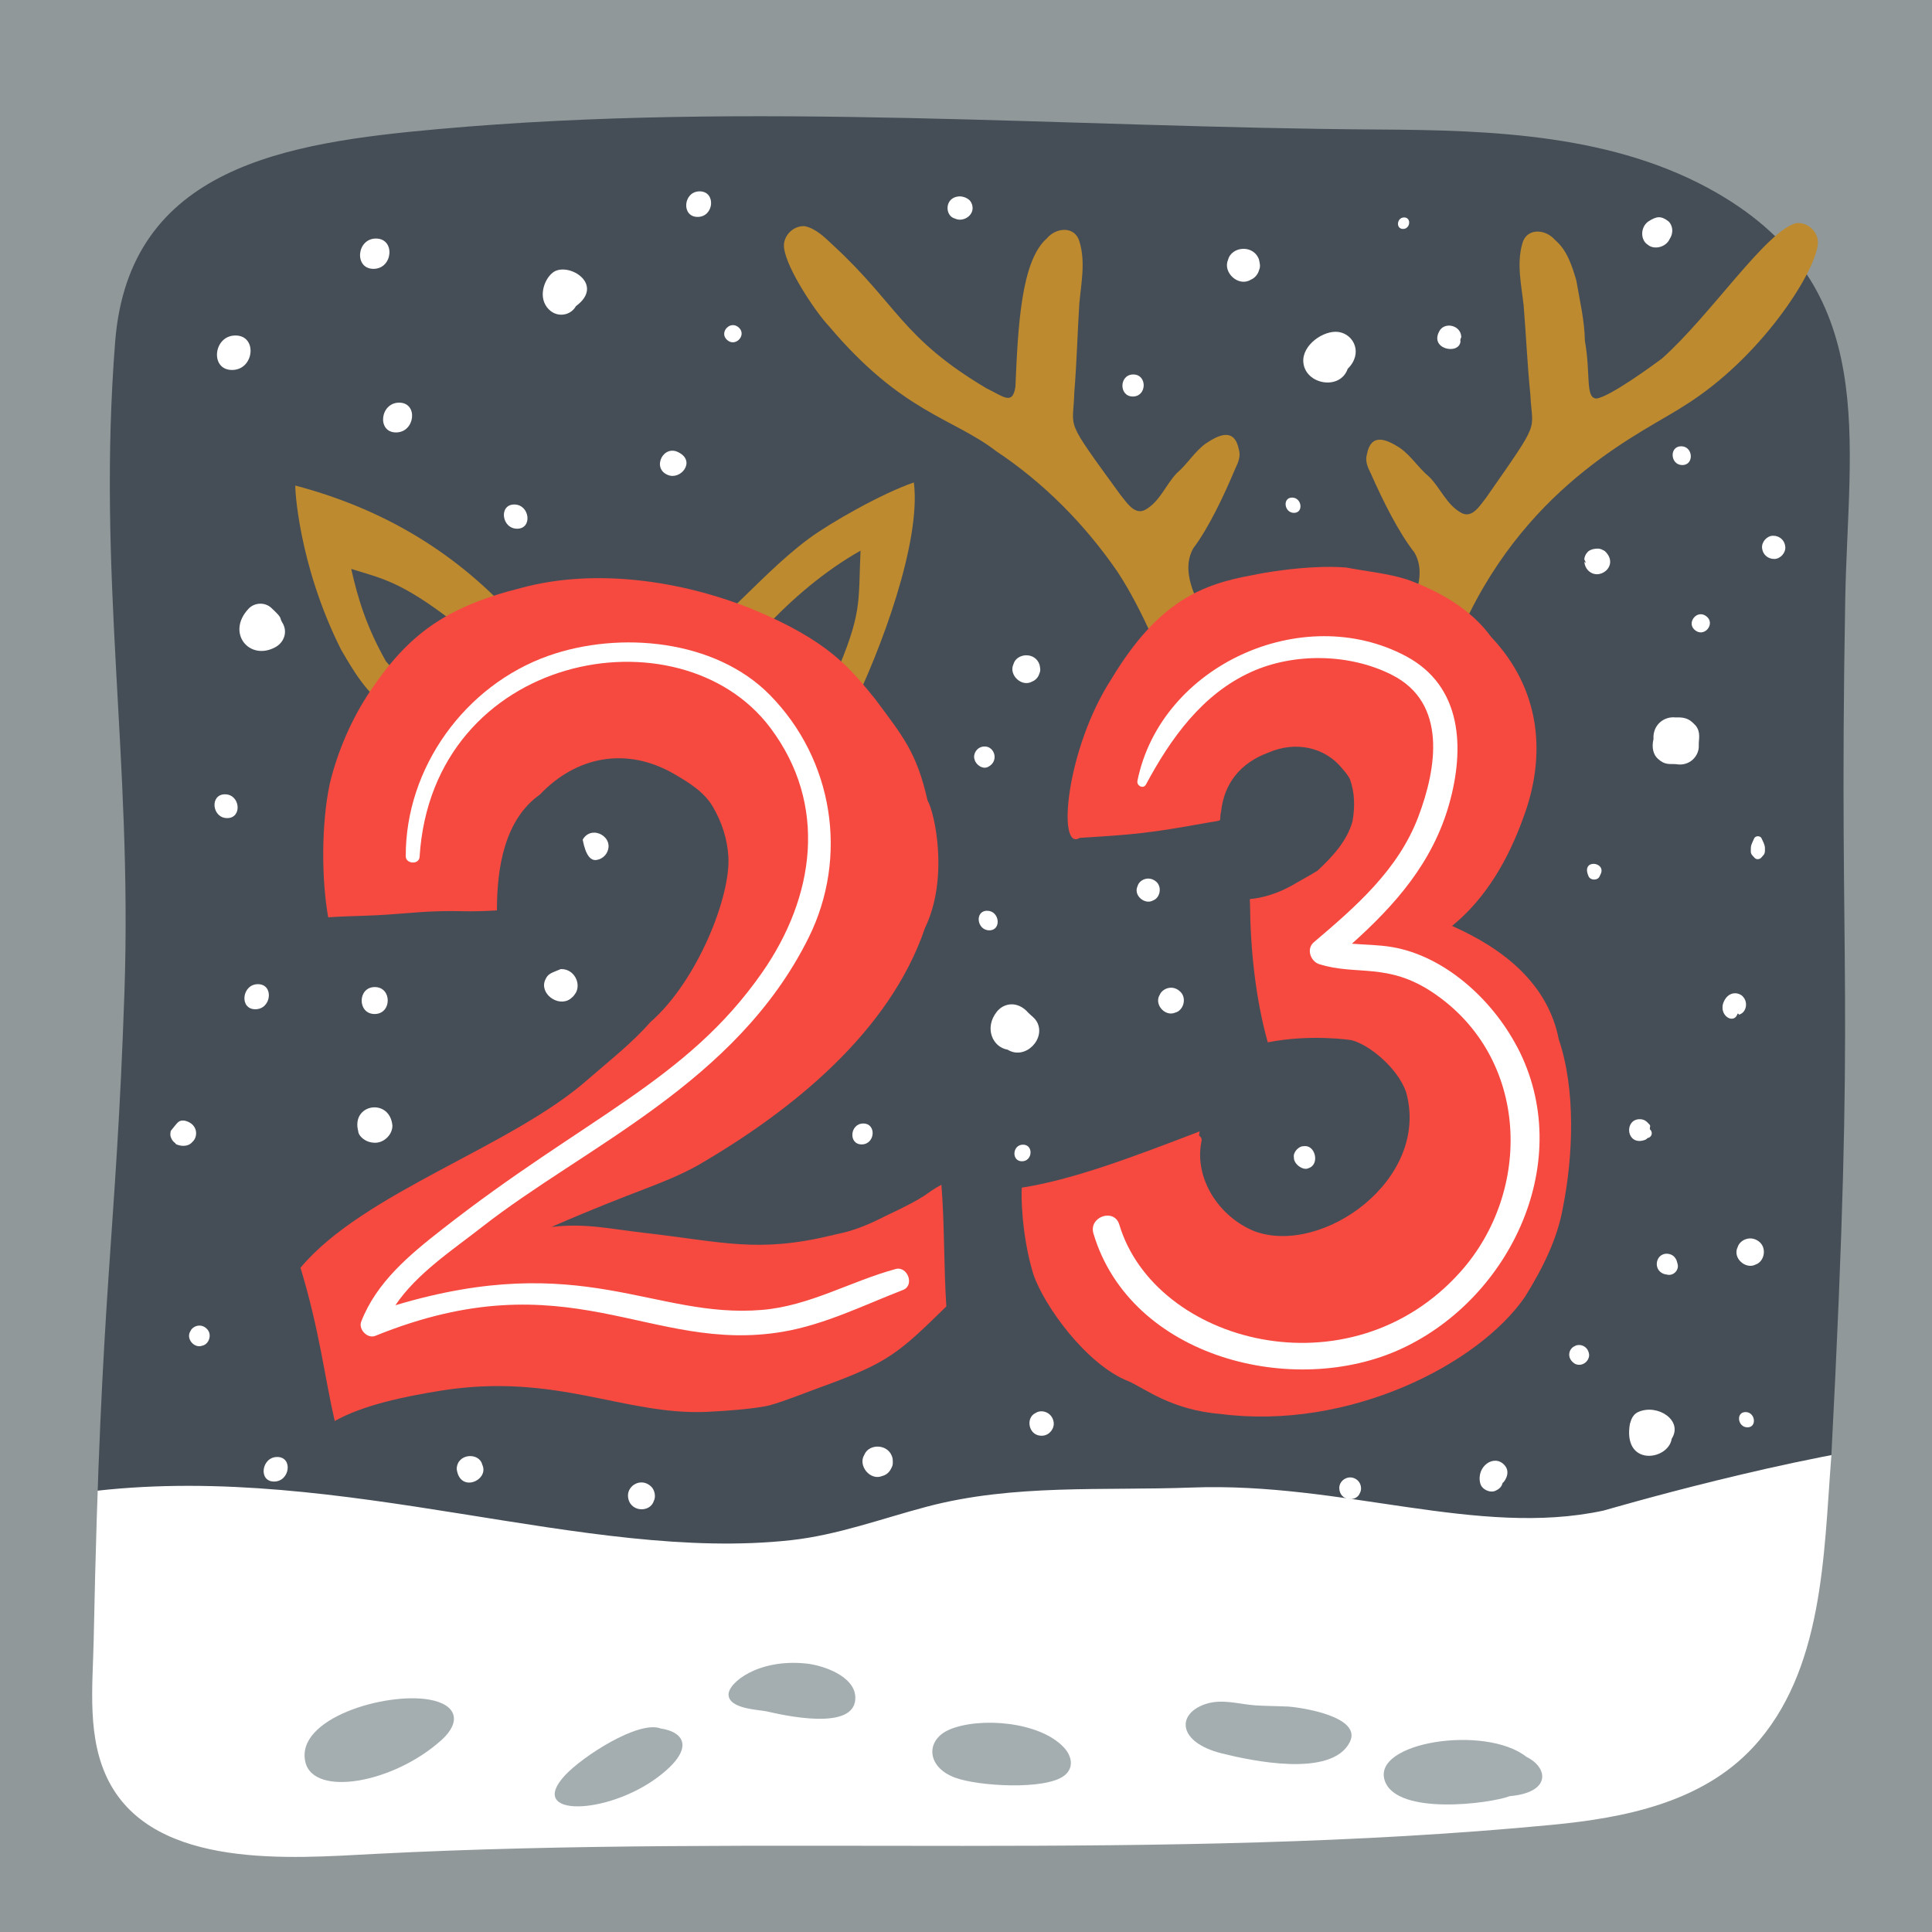 <?xml version="1.0" encoding="UTF-8" standalone="no"?>
<svg
   id="Ebene_1"
   version="1.1"
   viewBox="0 0 374.26 374.26"
   sodipodi:docname="23.svg"
   width="374.26"
   height="374.26"
   inkscape:version="1.4.2 (f4327f4, 2025-05-13)"
   xmlns:inkscape="http://www.inkscape.org/namespaces/inkscape"
   xmlns:sodipodi="http://sodipodi.sourceforge.net/DTD/sodipodi-0.dtd"
   xmlns="http://www.w3.org/2000/svg"
   xmlns:svg="http://www.w3.org/2000/svg">
  <rect x="0" y="0" width="374.26" height="374.26" fill="#333333" stroke="none"/>
  <sodipodi:namedview
     id="namedview99"
     pagecolor="#ffffff"
     bordercolor="#000000"
     borderopacity="0.25"
     inkscape:showpageshadow="2"
     inkscape:pageopacity="0.0"
     inkscape:pagecheckerboard="0"
     inkscape:deskcolor="#d1d1d1"
     inkscape:zoom="4.7142857"
     inkscape:cx="187.09091"
     inkscape:cy="187.19697"
     inkscape:window-width="3840"
     inkscape:window-height="2054"
     inkscape:window-x="3829"
     inkscape:window-y="-11"
     inkscape:window-maximized="1"
     inkscape:current-layer="Ebene_1" />
  <!-- Generator: Adobe Illustrator 29.5.0, SVG Export Plug-In . SVG Version: 2.1.0 Build 137)  -->
  <defs
     id="defs1">
    <style
       id="style1">
      .st0 {
        fill: #a4aeb0;
      }

      .st1 {
        fill: #454e57;
      }

      .st2 {
        fill: #909899;
      }

      .st3 {
        fill: #fff;
      }

      .st4 {
        fill: red;
      }

      .st5 {
        fill: #bd8a2f;
      }

      .st6 {
        fill: #f64a40;
      }
    </style>
  </defs>
  <g
     id="g99"
     transform="translate(-5.37,-5.37)">
    <rect
       class="st1"
       x="5.37"
       y="5.38"
       width="374.26"
       height="374.25"
       id="rect2" />
    <path
       class="st3"
       d="m 379.63,284.21 v 95.42 H 5.37 v -81.28 c 5.98,-2.24 12.4,-3.48 18.78,-4.2 47.84,-5.36 94.69,13.95 134.43,9.58 9.05,-0.99 17.65,-4.2 26.4,-6.51 16.76,-4.42 34.12,-3.05 51.26,-3.69 29.25,-1.1 55.32,9.71 79.73,4.47 0.61,-0.13 36.57,-10.83 63.66,-13.79 z"
       id="path2" />
    <path
       class="st4"
       d="m 195.9,210.4 c 0,0 -0.05,0.03 -0.28,0.17 0.1,-0.06 0.19,-0.11 0.28,-0.17 z"
       id="path3" />
    <path
       class="st4"
       d="m 210.67,196.88 c 0,0 0,0 -0.01,0 -0.16,0.19 -0.08,0.1 0.01,0 z"
       id="path4" />
    <path
       class="st4"
       d="M 188.96,182.11 Z"
       id="path5" />
    <path
       class="st4"
       d="M 189,182.1 Z"
       id="path6" />
    <path
       class="st4"
       d="m 198.7,177.39 v 0 c 0.05,-0.03 0.07,-0.04 0,0 z"
       id="path7" />
    <path
       class="st2"
       d="M 5.37,5.37 V 379.63 H 379.63 V 5.37 Z M 360.1,287.81 c -1.45,18.76 -1.48,41.28 -15.11,56.02 -9.94,10.73 -24.91,13.68 -38.85,15.03 -76.09,7.3 -152.24,1.72 -228.31,5.65 -15.91,0.82 -42.35,3.1 -51.31,-13.92 -4.41,-8.39 -3.18,-18.51 -3,-27.62 1.39,-69.23 4.29,-76.4 5.96,-125.51 1.54,-45.51 -5.36,-80.68 -1.8,-125.91 2.68,-33.94 33.29,-38.53 62.54,-41.17 60.56,-5.47 121.58,-0.29 182.25,0.08 22.01,0.12 45.77,0.95 65.36,12.21 31.96,18.35 25.54,48 24.99,78.87 -1.33,75.61 2.13,73.33 -2.71,166.26 z"
       id="path8" />
    <g
       id="g10">
      <path
         class="st5"
         d="m 353.38,48.58 c -5.82,1.41 -16.52,17.74 -26.01,26.2 -1.98,1.49 -10.29,7.54 -12.76,7.79 -2.18,-0.08 -1.06,-4.73 -2.22,-11.16 -0.07,-3.99 -1,-7.84 -1.67,-11.75 -0.84,-2.84 -1.79,-5.85 -4.13,-7.82 -1.85,-2.15 -5.56,-2.4 -6.35,0.8 -1.09,3.95 -0.14,7.98 0.29,11.96 0.47,5.72 0.71,11.45 1.29,17.16 0.34,7.5 2.29,4.46 -8.54,19.99 -1.15,1.42 -2.68,4.17 -4.85,2.96 -2.84,-1.57 -3.99,-4.76 -6.19,-6.96 -2.07,-1.7 -3.5,-4.09 -5.7,-5.62 -2.65,-1.71 -5.59,-2.94 -6.38,1.26 -0.38,1.31 0.16,2.52 0.75,3.68 2.46,5.57 5.45,11.5 8.46,15.34 1.56,2.7 1.07,5.74 0.05,8.57 3.26,1.52 6.58,3.45 9.44,5.62 12.96,-28.21 35.3,-37.67 42.95,-42.74 14.62,-9.15 25.04,-25.5 25.68,-31.03 0.35,-2.32 -1.81,-4.47 -4.1,-4.24 z"
         id="path9" />
      <path
         class="st5"
         d="m 237.64,122.52 c -1.62,-3.4 -3.08,-7.4 -1.13,-10.91 3.02,-4.01 5.93,-10.18 8.17,-15.5 0.56,-1.17 1.08,-2.39 0.67,-3.7 -0.86,-4.17 -3.78,-2.89 -6.39,-1.13 -2.18,1.56 -3.57,3.99 -5.6,5.72 -2.16,2.24 -3.25,5.46 -6.06,7.08 -2.14,1.25 -3.72,-1.47 -4.9,-2.87 -11.11,-15.3 -9.11,-12.32 -8.92,-19.82 0.47,-5.72 0.61,-11.45 0.97,-17.18 0.35,-3.98 1.23,-8.03 0.05,-11.96 -0.85,-3.18 -4.55,-2.86 -6.36,-0.68 -4.99,4.39 -5.57,17.19 -6.07,28.74 -0.56,3.63 -2.28,1.88 -5.58,0.3 -16.42,-9.75 -17.22,-16.17 -29.68,-27.68 -1.61,-1.5 -3.3,-3.25 -5.52,-3.74 -2.29,-0.19 -4.4,2 -4.02,4.31 0.55,4.04 6.13,12.37 8.66,15.03 14.19,16.83 24.09,17.8 32.43,24.25 9.23,6.13 17.17,14.18 23.45,23.3 2.59,3.93 4.68,8.13 6.65,12.38 2.58,-2.51 5.83,-4.34 9.18,-5.92 z"
         id="path10" />
    </g>
    <path
       class="st3"
       d="m 50.98,70.36 c -4.29,0 -4.98,6.68 -0.66,6.68 4.32,0 4.98,-6.68 0.66,-6.68 z"
       id="path11" />
    <path
       class="st3"
       d="m 78.2,51.58 c -3.76,0 -4.27,5.87 -0.48,5.87 3.79,0 4.27,-5.87 0.48,-5.87 z"
       id="path12" />
    <path
       class="st3"
       d="m 82.69,83.37 c -3.7,0 -4.34,5.77 -0.61,5.77 3.73,0 4.34,-5.77 0.61,-5.77 z"
       id="path13" />
    <path
       class="st3"
       d="m 113.05,57.82 c -1.77,0.75 -3.4,4.16 -2.03,6.6 1.48,2.62 4.73,2.4 5.92,0.25 5.4,-3.97 -0.7,-8.17 -3.9,-6.84 z"
       id="path14" />
    <path
       class="st3"
       d="m 136.98,93.09 c -3.05,-1.84 -5.47,3 -2.23,4.29 v 0 c 2.44,1.03 5.38,-2.53 2.24,-4.29 z"
       id="path15" />
    <path
       class="st3"
       d="m 60.05,125.96 c -0.66,-1.05 0.28,-0.6 -2.12,-2.83 -1.24,-1.15 -3.25,-1.07 -4.41,0.16 -4.36,4.62 0.08,10.14 5.12,7.49 1.78,-0.93 2.53,-3.05 1.41,-4.82 z"
       id="path16" />
    <path
       class="st3"
       d="m 104.99,103.1 c -3.03,0 -2.46,4.69 0.56,4.69 3.02,0 2.46,-4.69 -0.56,-4.69 z"
       id="path17" />
    <path
       class="st3"
       d="m 174.44,105.08 c -4.65,1.56 -2.39,9.56 1.93,8.38 8.56,-2.32 2.71,-12.03 -1.93,-8.38 z"
       id="path18" />
    <path
       class="st3"
       d="m 148.57,68.9 c -1.63,-1.64 -3.9,0.76 -2.45,2.23 1.62,1.64 3.91,-0.76 2.45,-2.23 z"
       id="path19" />
    <path
       class="st3"
       d="m 193.51,44.6 c -0.44,-0.85 -1.62,-1.25 -2.43,-1.18 -2.77,0.24 -2.73,3.81 -0.69,4.3 1.71,0.82 4.23,-0.92 3.12,-3.12 z"
       id="path20" />
    <path
       class="st3"
       d="m 140.9,42.44 c -3.18,0 -3.6,4.95 -0.39,4.95 3.21,0 3.6,-4.95 0.39,-4.95 z"
       id="path21" />
    <path
       class="st3"
       d="m 249.27,55.68 c -1.06,-3.03 -5.36,-2.6 -6.01,0.04 -1.06,2.45 2.04,5.3 4.42,3.83 0.77,-0.31 1.39,-1.07 1.58,-1.82 0.34,-0.79 0.15,-1.33 0,-2.05 z"
       id="path22" />
    <path
       class="st3"
       d="m 224.9,77.91 c -2.74,0 -2.83,4.27 -0.08,4.27 2.75,0 2.83,-4.27 0.08,-4.27 z"
       id="path23" />
    <path
       class="st3"
       d="m 206.75,134.15 c -0.84,-2.58 -4.46,-2.29 -5.06,-0.11 -0.97,2.06 1.6,4.53 3.64,3.35 0.62,-0.23 1.18,-0.84 1.36,-1.48 0.33,-0.69 0.16,-1.19 0.06,-1.76 z"
       id="path24" />
    <path
       class="st3"
       d="m 196.59,181.8 c -2.44,0 -2.01,3.79 0.42,3.79 2.43,0 2.02,-3.79 -0.42,-3.79 z"
       id="path25" />
    <path
       class="st3"
       d="m 234.12,197.59 c -1.51,-1.63 -3.58,-0.73 -4.08,0.47 -1.17,1.86 1.02,4.31 2.96,3.48 1.59,-0.38 2.29,-2.69 1.12,-3.95 z"
       id="path26" />
    <path
       class="st3"
       d="m 196.26,149.98 c -1.72,-0.1 -2.48,1.62 -2.09,2.53 0.2,0.95 1.56,2.03 2.68,1.38 2.03,-1.09 1.22,-3.79 -0.59,-3.91 z"
       id="path27" />
    <path
       class="st3"
       d="m 118.25,168.04 c 0.57,3 1.55,4.28 2.94,3.86 0.69,-0.15 1.36,-0.67 1.7,-1.28 1.7,-3.05 -2.92,-5.64 -4.65,-2.58 z"
       id="path28" />
    <path
       class="st3"
       d="m 114,193.1 c -1.77,0.75 -2.45,0.82 -2.98,2.02 -1.27,2.66 2.43,5.44 4.82,3.76 0.74,-0.64 0.51,-0.38 1.08,-1.19 1.04,-1.85 -0.35,-4.68 -2.92,-4.59 z"
       id="path29" />
    <path
       class="st3"
       d="m 77.97,196.58 c -3.36,0 -3.4,5.22 -0.03,5.22 3.37,0 3.4,-5.22 0.03,-5.22 z"
       id="path30" />
    <path
       class="st3"
       d="m 74.77,224.53 c 0.01,0.82 1.27,2.11 3.01,2.2 1.77,0.16 3.57,-1.38 3.61,-3.26 -0.44,-5.49 -8.07,-4.32 -6.62,1.06 z"
       id="path31" />
    <path
       class="st3"
       d="m 41.17,222.46 c -1.23,-0.13 -1.28,0.23 -2.72,1.98 -0.08,0.5 -0.17,0.86 0.08,1.37 0.07,0.29 0.43,0.8 0.86,1.05 -0.44,0.06 2.04,1.21 3.27,-0.3 1.1,-0.97 1.12,-3.46 -1.49,-4.1 z"
       id="path32" />
    <path
       class="st3"
       d="m 48.95,159.24 c -2.98,0 -2.54,4.61 0.43,4.61 2.97,0 2.54,-4.61 -0.43,-4.61 z"
       id="path33" />
    <path
       class="st3"
       d="m 55.33,196.02 c -3.11,0 -3.65,4.86 -0.5,4.86 3.15,0 3.65,-4.86 0.5,-4.86 z"
       id="path34" />
    <path
       class="st3"
       d="m 45.56,262.92 c -1.17,-1.35 -2.86,-0.68 -3.28,0.28 -0.98,1.46 0.71,3.45 2.28,2.85 1.28,-0.27 1.91,-2.08 1,-3.13 z"
       id="path35" />
    <path
       class="st3"
       d="m 42.09,307.65 c -0.72,-1.74 -1.62,-1.58 -0.97,-1.56 -0.61,-1.02 -2.52,-1 -3.12,0.02 -0.15,0.27 -1.38,1.28 -0.95,2.89 0.91,3.4 5.9,1.86 5.04,-1.36 z"
       id="path36" />
    <path
       class="st3"
       d="m 59.07,287.61 c -3.05,0 -3.7,4.76 -0.61,4.76 3.09,0 3.7,-4.76 0.61,-4.76 z"
       id="path37" />
    <path
       class="st3"
       d="m 78.3,318.11 c -0.02,-2.15 -1.27,-4.19 -4.57,-5.29 -1.09,-0.36 -3,0.24 -3.97,1.95 -2.85,5.04 1.57,9.87 6.39,7.69 1.59,-0.72 2.56,-2.65 2.14,-4.35 z"
       id="path38" />
    <path
       class="st3"
       d="m 53.16,338.05 c -3.59,-2.28 -5.99,2.22 -3.55,4.26 0.53,0.34 1.02,0.72 2.03,0.63 2.35,-0.12 3.47,-3.26 1.52,-4.9 z"
       id="path39" />
    <path
       class="st3"
       d="m 98.78,289.07 c -0.58,-2.38 -4.83,-2.21 -4.94,0.84 0.59,4.82 6.42,2.19 4.94,-0.84 z"
       id="path40" />
    <path
       class="st3"
       d="m 111.66,318.4 c -1.63,-1.64 -3.9,0.76 -2.46,2.23 1.67,1.67 3.88,-0.8 2.46,-2.23 z"
       id="path41" />
    <path
       class="st3"
       d="m 97.67,343.78 c -2.98,0 -2.54,4.62 0.43,4.62 2.97,0 2.54,-4.62 -0.43,-4.62 z"
       id="path42" />
    <path
       class="st3"
       d="m 147.41,338.69 c -1.27,-2.29 -4.71,-2.43 -6.14,0.1 0.05,-0.33 -1.98,3.53 0.51,5.58 0.89,0.73 1.25,0.59 1.71,0.95 0.72,0.33 1.22,0.64 2.12,0.48 3.16,-0.27 5.23,-4.93 1.8,-7.11 z"
       id="path43" />
    <path
       class="st3"
       d="m 160.64,312.82 c -0.63,-2.34 -3.62,-3.01 -5.13,-1.37 -1.08,1.01 -1.28,3.04 0.02,4.34 2.03,1.85 5.59,0.75 5.12,-2.97 z"
       id="path44" />
    <path
       class="st3"
       d="m 131.49,293.32 c -1.9,-1.78 -4.53,-0.23 -4.47,1.81 0.12,3.14 4.2,3.41 4.99,1.04 0.48,-0.9 0.16,-2.22 -0.52,-2.85 z"
       id="path45" />
    <path
       class="st3"
       d="m 178.29,287.96 c -0.56,-2.92 -4.55,-3.08 -5.49,-0.77 -1.29,2.08 1.14,5.12 3.52,4.09 0.74,-0.17 1.41,-0.79 1.68,-1.45 0.42,-0.67 0.33,-1.19 0.29,-1.87 z"
       id="path46" />
    <path
       class="st3"
       d="m 196.93,310.38 c -0.31,-1.94 -2.35,-2.52 -3.48,-1.77 -2.12,0.96 -1.32,4.7 1.41,4.4 1.24,-0.1 2.26,-1.37 2.07,-2.62 z"
       id="path47" />
    <path
       class="st3"
       d="m 186.6,343.6 c -0.31,-1.92 -2.34,-2.53 -3.48,-1.77 -2.13,0.96 -1.32,4.7 1.41,4.39 1.25,-0.1 2.26,-1.38 2.07,-2.62 z"
       id="path48" />
    <path
       class="st3"
       d="m 209.48,280.85 c -0.31,-1.92 -2.34,-2.53 -3.48,-1.77 -2.12,0.96 -1.33,4.7 1.41,4.4 1.27,-0.11 2.26,-1.39 2.07,-2.62 z"
       id="path49" />
    <path
       class="st3"
       d="m 237.89,301.99 c -3.57,0 -3.04,5.52 0.5,5.52 3.54,0 3.05,-5.52 -0.5,-5.52 z"
       id="path50" />
    <path
       class="st3"
       d="m 224.52,333.34 c -1.57,-1.61 -3.65,-0.67 -4.13,0.58 -1.16,1.92 1.15,4.34 3.09,3.46 1.6,-0.43 2.26,-2.79 1.04,-4.04 z"
       id="path51" />
    <path
       class="st3"
       d="m 272.76,340.24 c -0.38,1.36 -0.76,2.72 -1.15,4.09 2.01,1.3 3.51,-0.72 3.43,-1.95 -0.1,-1.38 -1.13,-2.14 -2.28,-2.14 z"
       id="path52" />
    <path
       class="st3"
       d="m 257.17,317.17 c -3.2,-3.5 -8.29,-0.52 -7.18,3.29 -0.77,1.94 0.45,4.26 3.04,4.62 5.12,0.71 7.76,-3.96 4.14,-7.91 z"
       id="path53" />
    <path
       class="st3"
       d="m 172.6,223.01 c -2.59,0 -2.93,4.05 -0.31,4.05 2.62,0 2.93,-4.05 0.31,-4.05 z"
       id="path54" />
    <path
       class="st3"
       d="m 206.16,203.2 c -0.43,-0.7 -0.76,-0.82 -1.58,-1.63 -2.09,-2.4 -4.78,-1.92 -6.13,-0.19 -2.42,3.08 -0.86,6.82 2.11,7.33 3.45,2.13 7.59,-2.22 5.61,-5.51 z"
       id="path55" />
    <path
       class="st3"
       d="m 229.34,176.16 c -1.44,-1.23 -3.27,-0.36 -3.6,0.85 -0.87,1.82 1.41,3.7 3,2.79 1.37,-0.5 1.78,-2.62 0.6,-3.64 z"
       id="path56" />
    <path
       class="st3"
       d="m 257.91,227.41 c -0.97,-0.04 -2.1,1.19 -1.89,2.2 -0.06,1.23 1.77,2.61 2.84,2.05 2.24,-0.71 1.31,-4.62 -0.95,-4.25 z"
       id="path57" />
    <path
       class="st3"
       d="m 203.54,227.11 c -2.07,0 -2.28,3.22 -0.2,3.22 2.08,0 2.28,-3.22 0.2,-3.22 z"
       id="path58" />
    <path
       class="st3"
       d="m 268.48,292.25 c -1.49,-1.49 -3.68,-0.31 -3.67,1.37 0.04,2.58 3.35,2.79 4.01,0.94 0.41,-0.72 0.18,-1.78 -0.35,-2.3 z"
       id="path59" />
    <path
       class="st3"
       d="m 282.96,314.24 c 0.05,-0.61 -0.53,-1.55 -1.32,-1.8 -1.69,-0.52 -2.89,0.99 -2.7,2.01 -0.02,0.65 0.26,0.87 0.78,1.55 1.32,1.42 3.49,-0.38 3.24,-1.76 z"
       id="path60" />
    <path
       class="st3"
       d="m 306.27,329.71 c -0.22,-0.31 -0.83,-0.66 -1.33,-0.72 -1.26,-0.14 -1.71,0.39 -2.28,0.88 -2.09,1.62 -0.37,4.99 2.17,4.19 1.67,-0.44 2.92,-3.04 1.44,-4.35 z"
       id="path61" />
    <path
       class="st3"
       d="m 173.93,320.03 c -2.18,0 -2.23,3.39 -0.04,3.39 2.19,0 2.23,-3.39 0.04,-3.39 z"
       id="path62" />
    <path
       class="st3"
       d="m 313.18,267.62 c -0.25,-1.58 -1.91,-2.05 -2.82,-1.45 -1.12,0.5 -1.61,2.36 0.15,3.42 1.47,0.64 2.89,-0.69 2.68,-1.98 z"
       id="path63" />
    <path
       class="st3"
       d="m 296.88,289.26 c -2.01,-2.38 -5.63,0.19 -4.75,3.5 0.3,1.13 1.86,1.88 2.93,1.4 1.38,-0.62 1.28,-1.44 1.44,-1.59 -0.05,0.24 1.72,-1.72 0.38,-3.31 z"
       id="path64" />
    <path
       class="st3"
       d="m 320.61,311.39 c -0.86,-1.97 -4.01,-1.97 -4.53,0.43 0,-0.17 -0.21,0.67 0.11,1.44 0.55,1.26 1.95,1.53 1.9,1.43 2.07,0.19 3.18,-1.73 2.53,-3.3 z"
       id="path65" />
    <path
       class="st3"
       d="m 343.51,278.91 c -1.92,0 -1.53,2.96 0.37,2.96 1.9,0 1.53,-2.96 -0.37,-2.96 z"
       id="path66" />
    <path
       class="st3"
       d="m 325.18,224.35 c -0.53,-0.38 0.16,-0.82 -0.34,-1.2 -0.51,-0.59 -0.97,-0.95 -1.75,-0.97 -2.94,-0.08 -2.8,4.5 0.15,4.2 0.28,-0.03 1.14,-0.21 1.22,-0.53 0.02,0.07 0.06,0.04 0.12,-0.04 0.58,-0.09 1.02,-0.78 0.6,-1.46 z"
       id="path67" />
    <path
       class="st3"
       d="m 322.74,278.89 c -1.48,0.66 -1.52,2.38 -1.61,2.17 -1.54,8.52 7.44,7.28 8.08,3.01 2.27,-3.54 -2.76,-6.83 -6.47,-5.18 z"
       id="path68" />
    <path
       class="st3"
       d="m 340.81,325.34 c -0.61,-0.01 -1.08,0.3 -1.31,0.65 -1.08,1.69 1.21,3.46 2.53,1.84 1.42,-1.22 0.09,-3.59 -1.23,-2.48 z"
       id="path69" />
    <path
       class="st3"
       d="m 346.27,246.01 c -1.67,-1.48 -3.84,-0.5 -4.28,0.93 -1.07,2.12 1.57,4.44 3.5,3.38 1.66,-0.57 2.15,-3.1 0.77,-4.31 z"
       id="path70" />
    <path
       class="st3"
       d="m 347.27,169.6 c -0.04,-0.63 -0.39,-1.24 -0.65,-1.82 -0.24,-0.56 -1.19,-0.55 -1.44,0 -0.65,1.45 -0.65,1.31 -0.65,2.53 0,0.57 0.38,0.84 0.76,1.26 0.29,0.35 0.98,0.29 1.25,-0.05 0.56,-0.69 0.79,-0.59 0.72,-1.92 z"
       id="path71" />
    <path
       class="st3"
       d="m 330.34,250.2 c 0.09,0.3 -0.11,-0.41 -0.21,-0.72 -0.33,-0.67 -0.76,-1.1 -1.64,-1.23 -2.6,-0.27 -3.09,3.68 -0.25,4.02 1.27,0.37 2.46,-0.88 2.1,-2.07 z"
       id="path72" />
    <path
       class="st3"
       d="m 343.03,198.44 c -0.87,-0.9 -2.47,-0.97 -3.4,0.38 -1.92,2.81 1.41,5.22 2.28,3.07 0.04,-0.23 0.15,-0.23 0.35,-0.01 -0.11,0.1 -0.3,0.19 -0.11,0.1 0,0 0,0.01 -0.02,0.02 0.05,-0.04 0.33,-0.16 0.38,-0.18 1.16,-0.48 1.51,-2.32 0.5,-3.37 z"
       id="path73" />
    <path
       class="st3"
       d="m 313.09,175.11 c 0.39,0.86 1.75,0.84 2.12,0.08 0.08,-0.16 0.16,-0.33 0.24,-0.5 1.12,-2.39 -3.9,-3.03 -2.35,0.42 z"
       id="path74" />
    <path
       class="st3"
       d="m 316.2,112.09 c -0.62,-0.31 -0.92,-0.62 -2.29,-0.33 -0.46,0.17 -0.8,0.25 -1.12,0.71 -0.22,0.21 -0.51,0.78 -0.51,1.28 0.35,0.77 0.48,0.72 0.05,0.48 -0.07,-0.29 -0.08,0.75 0.56,1.5 2.15,2.5 6.39,-0.85 3.31,-3.65 z"
       id="path75" />
    <path
       class="st3"
       d="m 333.8,145.88 c -0.82,-0.84 -1.53,-1.67 -3.85,-1.53 -2.21,-0.26 -4.44,1.43 -4.27,4.17 -0.42,1.8 0.04,3.08 0.81,3.8 1.4,1.32 2.3,0.99 3.55,1.08 2.65,0.48 4.53,-1.61 4.41,-3.65 -0.06,-1.09 0.49,-2.49 -0.64,-3.88 z"
       id="path76" />
    <path
       class="st3"
       d="m 348.84,109.15 c -1.18,0 -2.24,1.2 -2.13,2.37 0.12,1.27 1.11,2.13 2.37,2.13 1.18,0 2.25,-1.21 2.13,-2.37 -0.12,-1.27 -1.11,-2.13 -2.37,-2.13 z"
       id="path77" />
    <path
       class="st3"
       d="m 331.04,91.82 c -2.35,0 -2.12,3.64 0.22,3.64 2.34,0 2.12,-3.64 -0.22,-3.64 z"
       id="path78" />
    <path
       class="st3"
       d="m 336.07,124.88 c -1.82,-1.66 -4.04,1.02 -2.46,2.47 1.82,1.66 4.04,-1.02 2.46,-2.47 z"
       id="path79" />
    <path
       class="st3"
       d="m 288.43,70.54 c -0.11,-2.02 -2.86,-2.84 -4.07,-1.29 -2.42,3.73 3.67,4.99 3.93,2.27 -0.13,-0.55 0.17,-0.59 0.15,-0.98 z"
       id="path80" />
    <path
       class="st3"
       d="m 255.67,101.76 c -1.91,0 -1.53,2.96 0.37,2.96 1.9,0 1.53,-2.96 -0.37,-2.96 z"
       id="path81" />
    <path
       class="st3"
       d="m 264.68,69.68 c -2.83,-0.42 -7.14,2.5 -6.83,5.89 0.38,4.29 7.1,5.51 8.59,1.25 3.03,-3 1.2,-6.7 -1.76,-7.14 z"
       id="path82" />
    <path
       class="st3"
       d="m 277.37,47.49 c -1.43,0 -1.65,2.23 -0.21,2.23 1.44,0 1.65,-2.23 0.21,-2.23 z"
       id="path83" />
    <path
       class="st3"
       d="m 328.58,48.25 c -1.43,-1.12 -2.33,-1 -3.9,0.02 -1.62,1.16 -1.52,3.65 -0.09,4.52 1.18,1.02 3.52,0.51 4.24,-1.16 0.85,-1.31 0.48,-2.7 -0.25,-3.39 z"
       id="path84" />
    <g
       id="g89">
      <path
         class="st5"
         d="m 80.03,141.87 c 0.08,0.39 0.18,0.72 0.41,1.08 5.9,-8.31 15.45,-13.37 24.05,-18.61 C 92.74,111.6 78.65,103.68 62.58,99.43 c -0.1,-0.03 0.47,15 8.81,31.69 2.17,3.75 5.12,8.84 8.65,10.75 z"
         id="path85" />
      <path
         class="st5"
         d="m 170.25,142.99 c 5.66,-11.45 13.6,-32.6 12.15,-44.16 -6.2,2.12 -16.2,7.81 -20.36,10.89 -5.43,4.03 -10.09,8.97 -14.99,13.62 0.59,4.63 16.09,11.9 22.05,18.95 0.29,0.35 0.71,0.57 1.16,0.7 z"
         id="path86" />
      <g
         id="g88">
        <path
           class="st1"
           d="m 80.09,133.43 c 0.64,0.76 1.32,1.46 2.04,2.12 5.51,-4.89 4.51,-3.28 7.75,-6.6 -0.39,-0.54 -0.38,-0.44 0.14,-0.14 1.04,-1.06 2.1,-2.08 3.17,-2.99 -10.29,-7.91 -13.93,-8.4 -19.78,-10.24 1.32,5.87 2.98,11.25 6.7,17.86 z"
           id="path87" />
        <path
           class="st1"
           d="m 167.01,136.64 c 5.47,-12.68 4.59,-14.35 5.06,-24.6 -6.91,3.9 -13.34,9.37 -18.68,15.15 -0.21,0.36 3.75,1.2 13.62,9.45 z"
           id="path88" />
      </g>
    </g>
    <g
       id="g92">
      <g
         id="g90">
        <path
           class="st6"
           d="m 187.75,234.86 c -3.45,1.87 -2,1.93 -10.99,6.14 -6.3,3.25 -9.17,3.29 -10.21,3.68 0,0 0,0 -0.02,0 v 0 c 0,0 -0.01,0 -0.02,0 -0.01,0 -0.02,0 -0.03,0 0,0 0,0 0,0 -14.43,3.46 -20.96,1.27 -36.57,-0.52 -6.14,-0.69 -11.16,-1.9 -17.72,-1.11 17.4,-7.56 21.11,-8 28.23,-11.86 18.34,-10.62 37.29,-25.89 44.13,-46.05 4.65,-9.6 1.93,-22.23 0.5,-24.72 -2.12,-9.32 -4.72,-12.32 -10.12,-19.6 -4.79,-5.87 -8.87,-11.31 -24.11,-17.57 -13.45,-5.36 -30.02,-7.89 -44.46,-4 -14.84,3.74 -21.88,9.11 -29.15,19.81 -3.8,5.6 -6.49,12.03 -7.97,18.17 -1.65,7.91 -1.6,18.51 -0.29,25.84 2.3,-0.16 4.59,-0.23 6.89,-0.3 6.95,-0.23 9.71,-0.78 15.05,-0.89 3.81,-0.09 5.44,0.18 10.74,-0.15 0,-8.39 1.51,-17.63 8.35,-22.46 6.98,-7.35 16.66,-9.32 25.91,-4.01 2.98,1.72 5.91,3.54 7.57,6.39 1.73,2.95 2.81,6.23 3.01,9.68 0.46,7.76 -6.05,24.16 -15.14,32.07 -3.53,4.03 -7.86,7.41 -11.93,10.95 -14.9,13.24 -43.54,21.92 -55.82,36.6 3.72,12.27 4.67,21.19 6.63,29.69 5.55,-3.11 13.58,-4.76 20.64,-5.89 22.22,-3.52 35.37,4.76 51.27,4.13 9.96,-0.47 12.88,-1.4 12.57,-1.35 2.38,-0.62 8.08,-2.88 9.38,-3.34 13.46,-4.85 15.28,-6.63 24.62,-15.74 -0.5,-7.63 -0.34,-16.2 -0.96,-23.62 z m -21.37,9.85 c 0.13,-0.03 0.08,-0.01 0.1,-0.02 -0.02,0 -0.07,0.01 -0.1,0.02 z"
           id="path89" />
        <path
           class="st6"
           d="m 307.32,206.67 c -2.09,-10.68 -10.64,-17.51 -20.67,-21.93 6.62,-5.36 10.92,-13.01 13.7,-20.68 4.73,-12.4 3.44,-25.21 -6.13,-35.31 -3.86,-5.33 -9.92,-8.82 -16.27,-11.12 -3.82,-1.21 -7.9,-1.57 -11.84,-2.33 -7.56,-0.57 -16.73,1.17 -17.98,1.46 -9.84,1.77 -18.32,4.98 -27.44,20.11 -8.83,13.62 -10.6,33.6 -6.16,30.81 10.72,-0.66 13.42,-0.9 24.56,-2.91 3.66,-0.66 2.3,-0.03 2.82,-2.18 0.59,-5.43 3.7,-9.43 9.22,-11.45 5.13,-2.23 10.91,-1.11 14.32,3.19 0.71,0.76 1.42,1.87 1.42,1.97 0.96,2.62 0.99,5.43 0.5,8.19 -1.04,3.76 -3.84,6.81 -6.78,9.55 -2.07,1.27 -2.78,1.59 -3.86,2.23 -2.52,1.55 -5.42,2.76 -8.45,3.18 -1.01,0.15 -0.79,-0.2 -0.76,1.06 0.07,8.68 1.06,18.32 3.44,26.78 8.37,-1.65 16.05,-0.44 16.16,-0.44 3.42,0.83 8.98,5.35 10.63,10.06 4.74,16.93 -16.19,31.79 -29.32,26.99 -6.97,-2.79 -11.7,-10.25 -10.35,-17.26 0.3,-0.96 -0.44,-1.22 -0.44,-1.33 0.04,-0.26 0.07,-0.51 0.12,-0.77 -13.63,5.23 -24.58,9.34 -34.45,10.9 -0.14,0.97 -0.11,9.15 2.24,16.77 2.07,6.13 10.35,17.61 18.48,20.75 3.18,1.42 8.29,5.55 17.77,6.32 24.88,3.21 49.94,-9.57 58.97,-22.67 3.33,-5.36 6.26,-11.1 7.35,-17.25 2.02,-10.12 2.51,-22.96 -0.8,-32.68 z"
           id="path90" />
      </g>
      <path
         class="st3"
         d="m 178.88,251.2 c -8.8,2.39 -16.63,7.14 -25.88,7.92 -20.96,1.76 -34.85,-11.76 -71.04,-0.9 4.15,-6.16 11.12,-10.73 16.74,-15.13 19.96,-15.63 49.29,-27.85 63.31,-56.07 7.78,-15.66 4.79,-34.51 -7.49,-47.01 -10.6,-10.79 -29.14,-12.45 -42.86,-7.62 -16.23,5.72 -27.75,21.73 -27.69,38.86 0,1.51 2.59,1.66 2.68,0.12 2.49,-39.56 50.39,-48.35 67.93,-25.03 11.23,14.92 8.63,32.78 -1.56,47.41 -14.7,21.09 -34.25,28.01 -62.04,49.79 -6.28,4.91 -12.69,10.23 -15.64,17.86 -0.57,1.48 1.21,3.36 2.72,2.75 37.55,-15.22 53.09,3.6 78.96,-0.8 8.14,-1.38 15.65,-5.14 23.29,-8.1 2.28,-0.88 0.88,-4.68 -1.46,-4.05 z"
         id="path91" />
      <path
         class="st3"
         d="m 299.27,208.19 c -4.9,-9.35 -14.15,-17.63 -24.19,-19.35 -2.6,-0.45 -5.23,-0.44 -7.82,-0.66 8.42,-7.54 15.65,-15.75 18.84,-27.06 3.03,-10.75 2.57,-22.8 -8.36,-28.63 -20.04,-10.69 -47.5,1.79 -52.03,24.14 -0.19,0.94 1.13,1.67 1.65,0.71 4.8,-8.94 10.91,-17.53 20.43,-21.82 8.29,-3.74 19.06,-3.56 27.23,0.59 10.72,5.43 8.69,18.02 5.1,27.49 -3.89,10.27 -12.09,17.38 -20.24,24.3 -1.5,1.28 -0.65,3.7 1.06,4.25 7.27,2.28 13.27,-0.41 22.11,5.57 18.68,12.64 19.19,38.42 5.22,54.04 -21.45,24 -59.19,13.78 -66.07,-9.15 -0.98,-3.28 -5.99,-1.54 -5.01,1.72 7.19,24.07 38.85,32 59.73,22.28 21.19,-9.86 33.83,-36.55 22.36,-58.43 z"
         id="path92" />
    </g>
    <g
       id="g98">
      <path
         class="st0"
         d="m 88.5,334.61 c -8.52,-1.48 -25.93,3.67 -23.98,12.08 1.58,6.83 17.07,4.18 26.41,-4.28 3.79,-3.43 3.08,-6.84 -2.43,-7.8 z"
         id="path93" />
      <path
         class="st0"
         d="m 133.34,340.2 c -4.29,-1.61 -15.18,5.45 -18.55,9.11 -7.49,8.14 8.2,7.72 18.07,0.28 7.04,-5.31 5.33,-8.66 0.48,-9.39 z"
         id="path94" />
      <path
         class="st0"
         d="m 146.5,333.67 c -0.08,-2.3 5.72,-7.04 15.1,-6.04 3.26,0.35 9.32,2.43 9.46,6.49 0.2,6.09 -11.15,4.18 -17.09,2.79 -1.56,-0.36 -7.37,-0.45 -7.47,-3.24 z"
         id="path95" />
      <path
         class="st0"
         d="m 189.28,340.43 c -4.61,1.95 -4.52,7.2 1.07,9.29 4.49,1.68 17.57,2.46 21.21,-0.4 1.93,-1.52 1.42,-3.8 -0.08,-5.42 -4.69,-5.06 -16.32,-5.96 -22.2,-3.48 z"
         id="path96" />
      <path
         class="st0"
         d="m 254.61,335.95 c -2.13,-0.1 -4.22,-0.1 -6.04,-0.22 -3.29,-0.23 -6.45,-1.34 -9.7,-0.25 -5.63,1.9 -5.4,7.42 3.21,9.56 5.62,1.4 21.18,4.77 24.75,-2.16 2.58,-5.03 -9.68,-6.82 -12.21,-6.94 z"
         id="path97" />
      <path
         class="st0"
         d="m 301.07,345.71 c -7.91,-6.29 -30.15,-2.89 -27.42,4.69 2.43,6.73 20.41,4.36 24.2,2.91 8.04,-0.7 7.47,-5.53 3.23,-7.6 z"
         id="path98" />
    </g>
  </g>
</svg>
